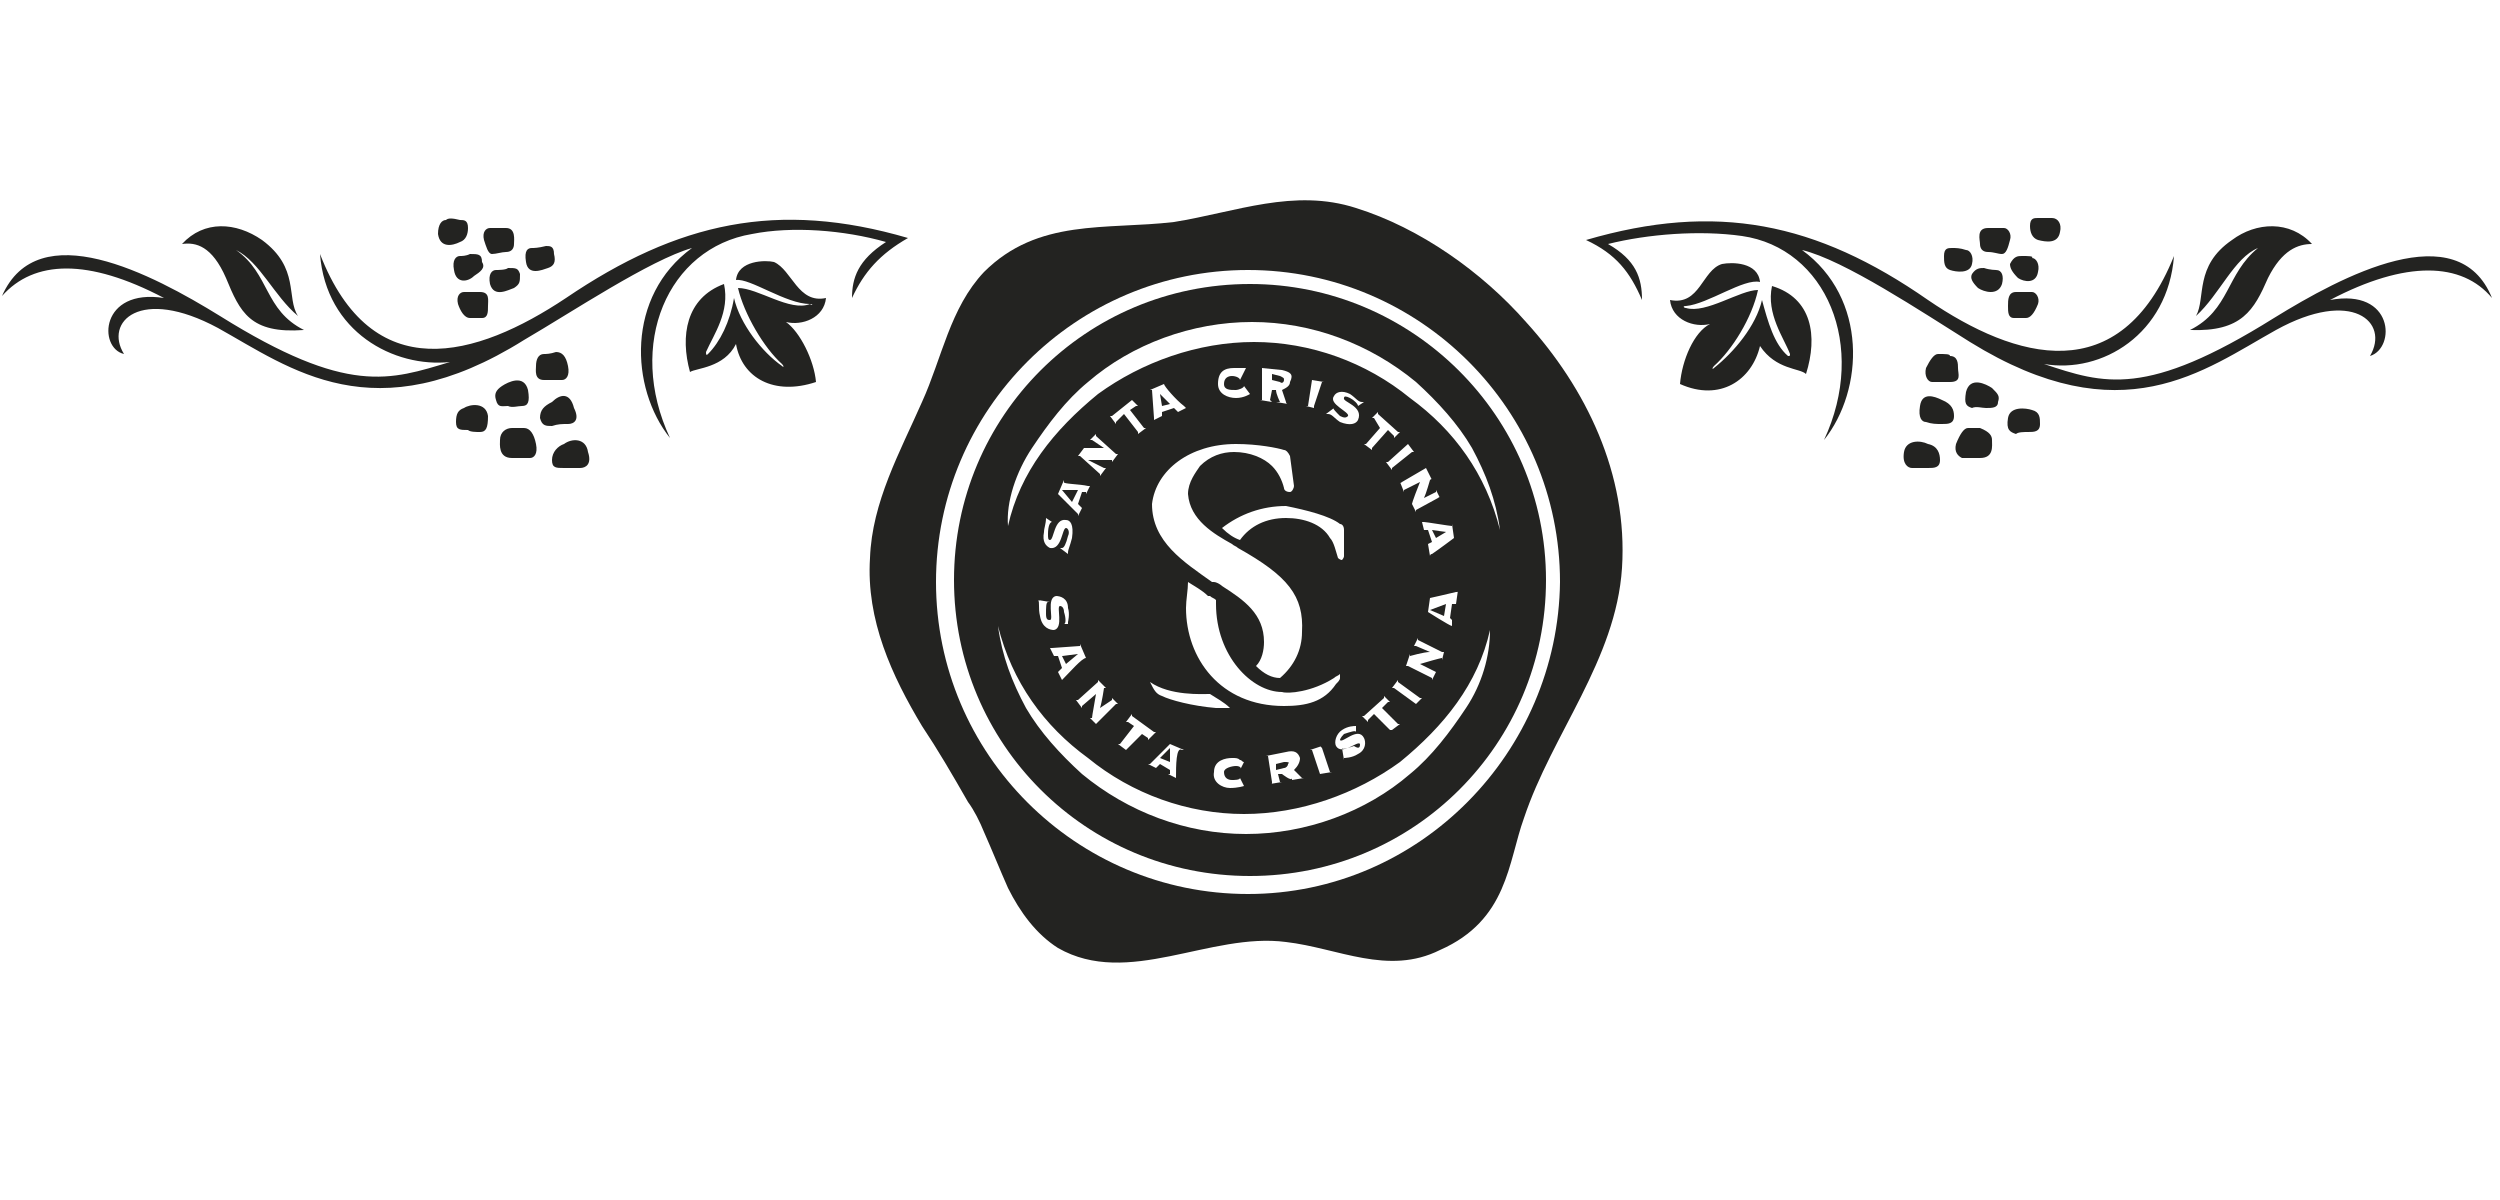 <?xml version="1.0" encoding="utf-8"?>
<!-- Generator: $$$/GeneralStr/196=Adobe Illustrator 27.6.0, SVG Export Plug-In . SVG Version: 6.00 Build 0)  -->
<svg version="1.1" id="Livello_1" xmlns:serif="http://www.serif.com/"
	 xmlns="http://www.w3.org/2000/svg" xmlns:xlink="http://www.w3.org/1999/xlink" x="0px" y="0px" viewBox="0 0 125 60"
	 style="enable-background:new 0 0 125 60;" xml:space="preserve">
<style type="text/css">
	.st0{fill:#232321;}
</style>
<g>
	<path class="st0" d="M44.3,12.1c-2.1-0.6-4.7-0.8-6.7-0.4c-4.2,0.7-6.3,5.5-4.1,10.2c-2-2.5-2.2-7.1,1.1-9.5
		c-2.1,0.6-6,3.2-8.4,4.6c-7.5,4.7-11.7,1.4-15.3-0.6c-3.9-2.1-5.7-0.3-4.7,1.3c-1.3-0.3-1.2-3.3,2-2.8c-3.8-2-6.5-1.9-8.1-0.1
		c1.8-4.1,7.5-1.1,10.9,1c6.4,4,8.5,3.2,11.5,2.3c-2.8,0.3-6.2-1.5-6.5-5.4c2.6,6.7,7.8,5.2,12.3,2.2c5.6-3.8,10.6-4.9,17.1-3
		c-1.4,0.8-2.2,1.7-2.8,3C42.6,13.9,42.9,13,44.3,12.1z M25.3,12.6c0.3,0,0.4-0.2,0.4-0.4s0.1-0.8-0.4-0.8c-0.2,0-0.6,0-0.8,0
		c-0.2,0-0.4,0.2-0.3,0.6c0.1,0.3,0.2,0.7,0.4,0.7C24.8,12.7,25.1,12.6,25.3,12.6z M24.1,15.9c0.3,0,0.3-0.3,0.3-0.6
		s0.1-0.7-0.4-0.7c-0.2,0-0.4,0-0.8,0c-0.2,0-0.4,0.2-0.3,0.6c0.1,0.3,0.3,0.7,0.6,0.7C23.7,15.9,24,15.9,24.1,15.9z M26.6,12.4
		c-0.2,0-0.4,0.1-0.3,0.7c0.1,0.7,0.8,0.4,1.1,0.3c0.3-0.1,0.4-0.3,0.3-0.7c0-0.4-0.2-0.4-0.4-0.4C26.9,12.4,26.7,12.4,26.6,12.4z
		 M24.8,13.5c-0.2,0-0.4,0.2-0.3,0.7c0.2,0.7,0.9,0.3,1.2,0.2c0.3-0.2,0.3-0.3,0.3-0.7c-0.1-0.3-0.2-0.3-0.6-0.3
		C25.3,13.5,24.9,13.5,24.8,13.5z M22.3,11c-0.2,0-0.4,0.2-0.4,0.7c0.1,0.7,0.7,0.6,1.1,0.4c0.3-0.1,0.4-0.4,0.4-0.7
		c0-0.4-0.2-0.4-0.4-0.4C22.6,10.9,22.4,10.9,22.3,11z M23,12.8c-0.2,0-0.4,0.2-0.3,0.7c0.1,0.7,0.7,0.6,1,0.3
		c0.3-0.2,0.6-0.4,0.4-0.7c0-0.4-0.2-0.4-0.6-0.4C23.3,12.8,23.1,12.8,23,12.8z M25.6,21.4c-0.3,0-0.6,0.2-0.6,0.6
		c0,0.2-0.1,0.9,0.6,0.9c0.2,0,0.7,0,0.9,0c0.2,0,0.4-0.2,0.3-0.7s-0.3-0.8-0.6-0.8C26.1,21.4,25.7,21.4,25.6,21.4z M27.2,17.7
		c-0.3,0-0.4,0.3-0.4,0.6c0,0.2-0.1,0.7,0.4,0.7c0.2,0,0.6,0,0.9,0c0.2,0,0.4-0.2,0.3-0.7s-0.3-0.7-0.6-0.7
		C27.5,17.7,27.3,17.7,27.2,17.7z M24,21.6c0.3,0,0.4-0.2,0.4-0.8c-0.1-0.7-0.9-0.6-1.2-0.4c-0.3,0.1-0.4,0.3-0.4,0.7
		c0,0.4,0.2,0.4,0.6,0.4C23.5,21.6,23.8,21.6,24,21.6z M26.1,20.3c0.3,0,0.4-0.2,0.3-0.8c-0.2-0.8-1-0.4-1.3-0.2
		c-0.3,0.2-0.4,0.4-0.3,0.7c0.1,0.4,0.3,0.3,0.6,0.3C25.6,20.4,25.9,20.3,26.1,20.3z M29,23.4c0.3,0,0.6-0.2,0.4-0.8
		c-0.1-0.7-0.8-0.7-1.2-0.4c-0.3,0.1-0.6,0.4-0.6,0.8c0,0.4,0.2,0.4,0.6,0.4C28.6,23.4,28.8,23.4,29,23.4z M28.4,21.2
		c0.3,0,0.6-0.2,0.3-0.8c-0.2-0.8-0.7-0.7-1.1-0.3c-0.4,0.2-0.6,0.4-0.6,0.8c0.1,0.4,0.3,0.4,0.6,0.4C27.9,21.2,28.1,21.2,28.4,21.2
		z M11.8,12.5C11.8,12.4,11.8,12.4,11.8,12.5c1.2,0.6,1.9,2.3,3.1,3.3c-0.6-0.9,0.1-2.4-1.8-3.8c-1.3-0.9-2.9-1-4,0.2
		c0.7-0.1,1.5,0.1,2.2,1.7c0.7,1.7,1.2,2.8,3.9,2.6C13.2,15.5,13.5,13.7,11.8,12.5z M40.5,15.2C40.7,15.2,40.6,15.3,40.5,15.2
		c-1,0.4-2.6-0.8-3.6-0.8c0.3,1.3,1.3,3,2.2,3.8c0.1,0.1,0.1,0.2,0,0.1c-1-0.7-2.1-2.1-2.4-3.4c-0.2,1.2-0.7,2.2-1.3,2.8
		c-0.1,0.1-0.1,0-0.1-0.1c0.4-0.9,1.2-2,0.9-3.4c-1.9,0.7-2.2,2.6-1.7,4.4c0.3-0.2,1.7-0.2,2.3-1.4c0.3,1.7,1.9,2.6,4,1.9
		c-0.1-1.1-0.8-2.5-1.5-3c0.8,0.2,1.9-0.2,2-1.2c-1.4,0.3-1.7-1.4-2.6-1.8c-0.4-0.1-1.8-0.1-1.9,0.9C37.5,13.9,39.3,15.2,40.5,15.2z
		"/>
	<path class="st0" d="M82.1,15c-0.6-1.4-1.3-2.3-2.8-3c6.5-1.9,11.5-0.9,17.1,3c4.4,3,9.6,4.5,12.3-2.2c-0.3,3.9-3.6,5.9-6.5,5.4
		c3,1,5.1,1.7,11.5-2.3c3.4-2.1,9.2-5.2,10.9-1c-1.5-1.8-4.3-1.9-8.1,0.1c3.2-0.6,3.3,2.4,2,2.8c1-1.7-0.9-3.4-4.7-1.3
		c-3.6,2-7.7,5.3-15.3,0.6c-2.4-1.5-6.3-4.1-8.4-4.6c3.3,2.4,3.1,7,1.1,9.5c2.2-4.7,0.1-9.6-4.1-10.2c-2.1-0.3-4.7-0.1-6.7,0.4
		C81.8,13,82.1,13.9,82.1,15z M100.1,12.7c0.2,0,0.3-0.3,0.4-0.7c0.1-0.3-0.1-0.6-0.3-0.6c-0.2,0-0.6,0-0.8,0
		c-0.6,0-0.4,0.6-0.4,0.8s0.1,0.4,0.4,0.4C99.7,12.6,99.9,12.7,100.1,12.7z M101.3,15.9c0.2,0,0.4-0.2,0.6-0.7
		c0.1-0.3-0.1-0.6-0.3-0.6c-0.2,0-0.6,0-0.8,0c-0.4,0-0.4,0.4-0.4,0.7s0,0.6,0.3,0.6C100.8,15.9,101,15.9,101.3,15.9z M97.6,12.4
		c-0.2,0-0.4,0-0.4,0.4c0,0.3,0,0.6,0.3,0.7c0.3,0.1,1,0.2,1.1-0.3c0.1-0.4-0.1-0.7-0.3-0.7C98,12.4,97.8,12.4,97.6,12.4z
		 M99.2,13.4c-0.2,0-0.4,0-0.6,0.3c-0.1,0.2,0,0.4,0.3,0.7c0.3,0.2,1,0.4,1.2-0.2c0.1-0.4,0-0.7-0.3-0.7
		C99.8,13.5,99.5,13.5,99.2,13.4z M101.9,10.9c-0.2,0-0.4,0-0.4,0.4c0,0.3,0.1,0.6,0.4,0.7c0.4,0.1,1,0.2,1.1-0.4
		c0.1-0.4-0.1-0.7-0.4-0.7C102.3,10.9,102.1,10.9,101.9,10.9z M101.1,12.8c-0.2,0-0.4,0-0.6,0.4c0,0.2,0.1,0.4,0.4,0.7
		c0.3,0.2,0.9,0.3,1-0.3c0.1-0.4-0.1-0.7-0.3-0.7C101.7,12.8,101.4,12.8,101.1,12.8z M98.4,21.4c-0.2,0-0.4,0.3-0.6,0.8
		c-0.1,0.4,0.1,0.6,0.3,0.7c0.2,0,0.7,0,0.9,0c0.7,0,0.6-0.6,0.6-0.9c0-0.2-0.1-0.4-0.6-0.6C99,21.4,98.7,21.4,98.4,21.4z
		 M96.9,17.7c-0.2,0-0.4,0.3-0.6,0.7c-0.1,0.4,0.1,0.7,0.3,0.7c0.3,0,0.7,0,0.9,0c0.6,0,0.4-0.4,0.4-0.7c0-0.2,0-0.6-0.4-0.6
		C97.5,17.7,97.3,17.7,96.9,17.7z M101.4,21.6c0.3,0,0.6,0,0.6-0.4c0-0.3,0-0.6-0.4-0.7c-0.3-0.1-1.1-0.2-1.2,0.4
		c-0.1,0.6,0.1,0.7,0.4,0.8C100.9,21.6,101.2,21.6,101.4,21.6z M99.3,20.4c0.3,0,0.6,0,0.6-0.3c0.1-0.3,0-0.4-0.3-0.7
		c-0.3-0.2-1.1-0.6-1.3,0.2c-0.1,0.6,0,0.7,0.3,0.8C98.8,20.3,99.1,20.4,99.3,20.4z M96.4,23.4c0.3,0,0.6,0,0.6-0.4
		c0-0.3-0.1-0.7-0.6-0.8c-0.4-0.2-1.1-0.2-1.2,0.4c-0.1,0.6,0.2,0.8,0.4,0.8C95.9,23.4,96.1,23.4,96.4,23.4z M97.1,21.2
		c0.3,0,0.6,0,0.6-0.4c0-0.3-0.1-0.6-0.6-0.8c-0.4-0.2-1-0.4-1.1,0.3c-0.1,0.6,0.1,0.8,0.3,0.8C96.6,21.2,96.8,21.2,97.1,21.2z
		 M109.5,16.5c2.6,0.1,3.2-1,3.9-2.6c0.7-1.4,1.5-1.7,2.2-1.7c-1.1-1.2-2.8-1.1-4-0.2c-1.9,1.3-1.3,2.9-1.8,3.8
		c1.2-1.1,1.9-2.9,3.1-3.4c0.1,0,0.1,0,0,0C111.3,13.7,111.5,15.5,109.5,16.5z M88,14.1c-0.1-1-1.4-1-1.9-0.9
		c-1,0.3-1.1,2.1-2.6,1.8c0.1,1,1.2,1.4,2,1.2c-0.8,0.4-1.4,1.8-1.5,3c2,0.9,3.6-0.2,4-1.9c0.8,1.2,2,1.1,2.3,1.4
		c0.6-1.9,0.3-3.8-1.7-4.4c-0.3,1.4,0.6,2.6,0.9,3.4c0,0.1,0,0.1-0.1,0.1c-0.7-0.6-1-1.7-1.3-2.8c-0.3,1.3-1.4,2.6-2.4,3.4
		c-0.1,0.1-0.1,0,0-0.1c0.9-0.8,1.9-2.4,2.2-3.8c-0.9,0-2.6,1.2-3.6,0.9c-0.1,0-0.2-0.1,0-0.1C85.4,15.2,87.2,13.9,88,14.1z"/>
	<path class="st0" d="M76.3,16.1c-2.2-2.5-5.3-4.7-8.5-5.7c-3.1-1-6,0.2-9.1,0.7c-3.4,0.4-6.8-0.2-9.5,2.5c-1.7,1.8-2.1,4.3-3.1,6.5
		c-1.1,2.5-2.5,5-2.6,7.8c-0.2,3.1,1.1,5.9,2.6,8.4c0.8,1.2,1.5,2.4,2.3,3.8c0.3,0.4,0.6,1,0.8,1.5c0.4,0.9,0.8,1.9,1.2,2.8
		c0.6,1.2,1.4,2.3,2.5,3c3.5,2,7.6-0.8,11.4-0.3c2.6,0.3,5.1,1.7,7.7,0.4c3.4-1.5,3.4-4.4,4.2-6.6c1.4-4.2,4.6-7.9,4.9-12.5
		C81.4,23.7,79.3,19.4,76.3,16.1z M62.4,44.7c-8.6,0-15.6-7-15.6-15.6s7-15.6,15.6-15.6c8.6,0,15.6,7,15.6,15.6
		C77.9,37.6,71,44.7,62.4,44.7z"/>
	<g>
		<path class="st0" d="M64.2,38.1l-0.4,0.1v0.3l0.4-0.1c0.1,0,0.2-0.1,0.2-0.2C64.5,38.1,64.4,38.1,64.2,38.1z"/>
		<path class="st0" d="M64.2,19c0-0.1,0-0.1-0.2-0.2l-0.4-0.1V19l0.4,0.1C64.1,19.2,64.2,19.1,64.2,19z"/>
		<polygon class="st0" points="53.9,32.7 53.1,32.8 53.3,33.2 		"/>
		<polygon class="st0" points="58.1,20.3 58.5,20.2 58,19.7 		"/>
		<polygon class="st0" points="53.9,24.5 53.1,24.5 53.6,25.1 		"/>
		<polygon class="st0" points="58.5,38.1 58.5,37.4 58,37.9 		"/>
		<path class="st0" d="M62.5,14.2c-8.2,0-14.8,6.6-14.8,14.8s6.6,14.8,14.8,14.8S77.3,37.2,77.3,29S70.6,14.2,62.5,14.2z M51.6,22.4
			c0.8-1.2,1.7-2.4,2.8-3.3c2.2-1.9,5.2-3,8.2-3c3,0,5.9,1.1,8.2,3c1.1,1,2.1,2.1,2.8,3.3c0.7,1.3,1.2,2.6,1.4,4.1
			c-0.7-2.8-2.3-5-4.5-6.6c-2.2-1.8-5-2.8-7.8-2.8c-2.8,0-5.6,1-7.8,2.6c-2.2,1.8-3.9,3.9-4.5,6.6C50.3,25.1,50.8,23.6,51.6,22.4z
			 M72.6,31L72.6,31L72.6,31v0.4l0,0v-0.1c-0.1,0-1.2-0.7-1.2-0.7l0,0l0,0l0.1-0.7l0,0l0,0c0,0,0.9-0.2,1.3-0.3c0.1,0,0.1,0,0.1-0.1
			l0,0l-0.1,0.7l0,0l0,0h-0.2l-0.1,0.7C72.6,31,72.6,31,72.6,31z M71.8,33.6L71.8,33.6L71.8,33.6L71.6,34l0,0c0-0.1,0-0.1,0-0.1
			l-1.2-0.6c0,0,0,0-0.1,0l0,0l0.2-0.6l0,0c0,0.1,0,0.1,0,0.1s0.7-0.2,1-0.2l-0.7-0.3c0,0,0,0-0.1,0l0,0l0.2-0.4l0,0
			c0,0.1,0,0.1,0,0.1l1.2,0.6c0,0,0,0,0.1,0l0,0L72.1,33l0,0v-0.1c0,0-0.1,0-1.1,0.3L71.8,33.6z M70.8,35.2l-1.1-0.8c0,0,0,0-0.1,0
			l0,0l0.3-0.4l0,0c0,0.1,0,0.1,0,0.1l1.1,0.8c0,0,0,0,0.1,0l0,0L70.8,35.2L70.8,35.2L70.8,35.2z M69.5,36.5l-0.8-0.8l-0.3,0.3
			c0,0,0,0,0,0.1l0,0l-0.3-0.3l0,0h0.1l1-0.9c0,0,0,0,0-0.1l0,0l0.3,0.3l0,0h-0.1l-0.3,0.3l0.8,0.8c0,0,0,0,0.1,0l0,0l-0.4,0.3V36.5
			L69.5,36.5z M68,37.2c-0.1-0.2-0.9,0.6-1.2,0.1c-0.1-0.2,0-0.6,0.3-0.8c0.3-0.2,0.6-0.2,0.7-0.2c0,0,0,0,0-0.1l0,0v0.4l0,0l0,0
			c0-0.1-0.3,0-0.6,0.1C67,36.9,67,37,67,37c0.1,0.2,0.9-0.7,1.2-0.1c0.1,0.2,0.1,0.6-0.3,0.8c-0.3,0.2-0.7,0.2-0.7,0.2s0,0,0,0.1
			l0,0l-0.1-0.6l0,0l0,0c0,0.1,0.3,0,0.6-0.1C68,37.5,68,37.3,68,37.2z M66,38.7l-0.4-1.2c0,0,0,0-0.1,0l0,0l0.6-0.2l0,0
			c-0.1,0-0.1,0,0,0.1l0.4,1.2c0,0,0,0,0.1,0l0,0L66,38.7L66,38.7L66,38.7z M64.2,35.3c-3.2,0-4.9-2.4-4.9-4.9
			c0-0.4,0.1-0.9,0.1-1.3c0.3,0.2,0.7,0.4,1,0.7h0.1c0.1,0.1,0.2,0.1,0.3,0.2l0,0l0,0c0,0.1,0,0.1,0,0.2c0,2.6,1.8,4.4,3.3,4.4
			c0.3,0.1,1.5,0,2.6-0.7c0.1-0.1,0.2-0.1,0.3-0.2c0,0.1,0,0.2,0,0.2c0,0.1-0.1,0.2-0.2,0.3C66.2,35.1,65.3,35.3,64.2,35.3z
			 M64.1,38.7h-0.2l0.1,0.4c0,0,0,0,0.1,0l0,0l-0.6,0.1l0,0c0.1,0,0.1,0,0.1-0.1l-0.2-1.3c0,0,0,0-0.1,0l0,0l1-0.2
			c0.4-0.1,0.6,0,0.7,0.3c0,0.2-0.1,0.4-0.3,0.6l0.4,0.4h0.1l0,0l-0.6,0.1l0,0c0,0,0,0,0-0.1C64.6,39.1,64.1,38.7,64.1,38.7z
			 M61.8,38.3c-0.2,0-0.6,0.1-0.6,0.3c0,0.3,0.2,0.4,0.4,0.4c0.1,0,0.4,0,0.4-0.1l0,0l0,0l0.2,0.4l0,0l0,0c0,0-0.3,0.1-0.7,0.1
			c-0.4,0-0.9-0.3-0.8-0.8c0-0.6,0.6-0.7,0.9-0.7c0.2,0,0.3,0,0.4,0.1c0.1,0,0.1,0.1,0.2,0.1l0,0l0,0l-0.2,0.4l0,0l0,0
			C62.1,38.4,62,38.3,61.8,38.3z M58.8,38.9L58.8,38.9l-0.4-0.2l0,0c0,0,0,0,0.1,0v-0.2L58,38.2c-0.1,0.1-0.2,0.2-0.2,0.2l0,0l0,0
			l-0.4-0.2l0,0h0.1l1-1l0,0l0,0l0.7,0.3l0,0c0,0,0,0-0.1,0C58.8,37.3,58.8,38.3,58.8,38.9C58.8,38.7,58.8,38.9,58.8,38.9z
			 M56.3,37.5L56.3,37.5l-0.4-0.3l0,0c0.1,0,0.1,0,0.1,0l0.7-0.9l-0.3-0.2c0,0,0,0-0.1,0l0,0l0.3-0.4l0,0c0,0.1,0,0.1,0,0.1l1.1,0.8
			c0,0,0,0,0.1,0l0,0L57.4,37l0,0c0-0.1,0-0.1,0-0.1l-0.3-0.2L56.3,37.5C56.3,37.4,56.3,37.4,56.3,37.5z M54.8,36.2L54.8,36.2
			l-0.3-0.3l0,0c0,0,0,0,0.1,0c0,0,0-0.1,0.2-1.2l-0.7,0.6c0,0,0,0,0,0.1l0,0l-0.3-0.4l0,0h0.1l1-0.9c0,0,0,0,0-0.1l0,0l0.4,0.4l0,0
			h-0.1c0,0-0.1,0.7-0.2,1l0.6-0.4c0,0,0,0,0-0.1l0,0l0.3,0.3l0,0h-0.1L54.8,36.2L54.8,36.2z M53.1,34L53.1,34l-0.2-0.4l0,0l0,0
			c0,0,0.1-0.1,0.2-0.2l-0.2-0.6c-0.2,0-0.2,0-0.2,0l0,0l0,0l-0.2-0.4l0,0c0,0,0,0,0.1,0c0.1,0,1.3-0.1,1.4-0.1c0,0,0,0,0-0.1l0,0
			l0.3,0.7l0,0l0,0C54.1,32.9,53.5,33.6,53.1,34L53.1,34z M51.9,30L51.9,30l0.6,0.1l0,0c0,0,0,0-0.1,0s-0.1,0.3-0.1,0.6
			s0.1,0.3,0.2,0.3c0.2,0-0.2-1.1,0.3-1.2c0.2,0,0.6,0.1,0.6,0.6c0.1,0.3,0,0.7,0,0.7s0,0,0,0.1l0,0h-0.2l0,0l0,0
			c0.1,0,0.1-0.3,0-0.6c0-0.2-0.1-0.3-0.2-0.3c-0.2,0,0.2,1.1-0.3,1.2c-0.2,0-0.6-0.1-0.7-0.7C51.9,30.4,52,30.1,51.9,30
			C52,30.1,52,30,51.9,30z M52.3,25.9L52.3,25.9l0.3,0.2l0,0l0,0c-0.1,0-0.2,0.2-0.2,0.6c0,0.2,0,0.3,0.1,0.3c0.2,0,0.2-1.1,0.8-1
			c0.2,0,0.4,0.2,0.3,0.9c-0.1,0.4-0.2,0.6-0.2,0.7c0,0,0,0,0,0.1l0,0L53,27.4l0,0c0,0,0,0,0.1,0s0.2-0.2,0.3-0.6
			c0.1-0.2,0-0.4-0.1-0.4c-0.2,0-0.2,1.1-0.8,1c-0.2-0.1-0.4-0.3-0.3-0.8C52.2,26.4,52.3,26.2,52.3,25.9
			C52.3,26.1,52.3,25.9,52.3,25.9z M54.2,22.4c0,0,0.7,0,1,0L54.6,22c0,0,0,0-0.1,0l0,0l0.3-0.3l0,0v0.1l1,0.9c0,0,0,0,0.1,0l0,0
			l-0.3,0.4l0,0c0,0,0,0,0-0.1c0,0-0.1,0-1.2,0l0.8,0.4c0,0,0,0,0.1,0l0,0L55,23.8l0,0v-0.1l-1-0.9c0,0,0,0-0.1,0l0,0L54.2,22.4
			L54.2,22.4L54.2,22.4z M56.6,20L56.6,20l0.3,0.3l0,0h-0.1l-0.3,0.2l0.7,0.9c0,0,0,0,0.1,0l0,0l-0.4,0.3l0,0v-0.1l-0.7-0.9
			l-0.4,0.4c0,0,0,0,0,0.1l0,0l-0.3-0.4l0,0h0.1L56.6,20C56.6,20.1,56.6,20.1,56.6,20z M54.4,24.3C54.5,24.3,54.5,24.3,54.4,24.3
			h0.1l-0.2,0.4l0,0c0,0,0,0,0-0.1h-0.2l-0.2,0.6c0.1,0.1,0.2,0.2,0.2,0.2l0,0l0,0l-0.2,0.4l0,0v-0.1l-1-1l0,0l0,0l0.3-0.7l0,0
			c0,0,0,0,0,0.1C53.1,24.2,54,24.2,54.4,24.3z M58.1,34.8c-0.3-0.1-0.4-0.3-0.6-0.7c1,0.7,2.6,0.6,3,0.6c0.3,0.2,0.7,0.4,1,0.7
			c-0.2,0-0.4,0-0.7,0C59.6,35.3,58.5,35,58.1,34.8z M59.2,20.3C59.3,20.3,59.3,20.3,59.2,20.3l0.1,0.1l-0.4,0.2l0,0l0,0
			c0,0-0.1-0.1-0.2-0.2l-0.6,0.2c0,0.2,0,0.2,0,0.2l0,0l0,0l-0.4,0.2l0,0c0,0,0,0,0-0.1s-0.1-1.3-0.1-1.4c0,0,0,0-0.1,0l0,0l0.7-0.3
			l0,0l0,0C58.2,19.3,58.8,20,59.2,20.3z M61.6,18.8c-0.2,0-0.4,0.1-0.4,0.4c0,0.3,0.3,0.3,0.6,0.3c0.1,0,0.4-0.1,0.4-0.2l0,0l0,0
			l0.3,0.4l0,0l0,0c0,0-0.3,0.2-0.7,0.2c-0.4,0-0.9-0.2-0.9-0.7c0-0.6,0.3-0.8,0.8-0.8c0.2,0,0.3,0,0.4,0c0.1,0,0.1,0,0.2,0l0,0l0,0
			L62,19l0,0l0,0C62,18.9,61.8,18.8,61.6,18.8z M61.8,22.2c1.1,0,2.1,0.2,2.4,0.3c0.1,0,0.2,0.1,0.3,0.3l0.2,1.5
			c0,0.1-0.1,0.3-0.2,0.3l0,0c-0.2,0-0.3-0.1-0.3-0.2c-0.1-0.4-0.3-0.8-0.6-1.1c-0.4-0.4-1.1-0.7-1.9-0.7c-0.6,0-1.2,0.2-1.7,0.7
			c-0.2,0.3-0.6,0.8-0.6,1.4c0.1,1.3,1.3,2,2.2,2.5c0.1,0.1,0.2,0.1,0.3,0.2c2.5,1.4,3.3,2.4,3.2,4.2c0,0.9-0.4,1.7-1.1,2.3
			c-0.4,0-0.8-0.2-1.2-0.6c0.3-0.3,0.4-0.8,0.4-1.2c0-1.4-1-2.1-2.1-2.8c-0.1-0.1-0.3-0.2-0.4-0.2h-0.1c-1.4-1-3-2-3-3.9
			C57.8,23.5,59.5,22.2,61.8,22.2z M63.1,18.4L63.1,18.4l1,0.1c0.4,0.1,0.6,0.2,0.4,0.6c0,0.2-0.2,0.3-0.4,0.4l0.2,0.6
			c0,0,0,0.1,0.1,0.1l0,0l-0.6-0.1l0,0H64c0,0-0.2-0.4-0.2-0.6h-0.2L63.5,20c0,0,0,0,0.1,0.1l0,0L63,20l0,0c0.1,0,0.1,0,0.1,0
			L63.1,18.4C63.3,18.4,63.3,18.4,63.1,18.4z M65.6,19L65.6,19l0.6,0.1l0,0c-0.1,0-0.1,0-0.1,0l-0.4,1.2c0,0,0,0,0,0.1l0,0l-0.4-0.1
			l0,0c0.1,0,0.1,0,0.1,0L65.6,19C65.7,19,65.7,19,65.6,19z M67,26.2c0.1,0,0.2,0.1,0.2,0.3c0,0.3,0,0.8,0,1.3
			c0,0.1-0.1,0.2-0.1,0.2l0,0c-0.1,0-0.2-0.1-0.2-0.1c-0.1-0.3-0.2-0.8-0.4-1c-0.4-0.7-1.3-1-2.2-1c-1,0-1.8,0.4-2.3,1.1
			c-0.3-0.1-0.6-0.3-0.9-0.6c0.9-0.7,2-1.1,3.2-1.1C65.3,25.5,66.5,25.8,67,26.2z M67,20.8c0.2,0.1,0.3,0.1,0.4,0
			c0.1-0.2-1-0.6-0.7-1c0.1-0.2,0.4-0.3,0.8-0.1c0.3,0.2,0.4,0.4,0.6,0.4h0.1l0,0l-0.3,0.2l0,0l0,0c0-0.1-0.2-0.3-0.4-0.4
			c-0.2-0.1-0.3-0.1-0.3,0c-0.1,0.2,1,0.4,0.7,1.1c-0.1,0.2-0.4,0.3-0.9,0.1c-0.3-0.2-0.4-0.4-0.6-0.4c0,0,0,0-0.1,0l0,0l0.4-0.3
			l0,0l0,0C66.6,20.4,66.8,20.6,67,20.8z M68.7,20.9L68.7,20.9h-0.1l0.3-0.3l0,0v0.1l1,0.9c0,0,0,0,0.1,0l0,0l-0.3,0.3l0,0v-0.1
			l-0.3-0.3l-0.8,0.9c0,0,0,0,0,0.1l0,0l-0.4-0.3l0,0h0.1l0.7-0.8L68.7,20.9z M70.4,22.2L70.4,22.2l0.3,0.4l0,0h-0.1l-1,0.8
			c0,0,0,0,0,0.1l0,0l-0.3-0.4l0,0h0.1L70.4,22.2C70.4,22.3,70.4,22.3,70.4,22.2z M71.3,23.4L71.3,23.4l0.3,0.6l0,0c0,0,0-0.1-0.1,0
			c0,0-0.2,0.7-0.3,0.9l0.6-0.3c0,0,0,0,0-0.1l0,0l0.2,0.4l0,0c0-0.1-0.1,0-0.1,0l-1.1,0.6c0,0,0,0,0,0.1l0,0l-0.2-0.4l0,0l0,0
			c0,0,0-0.1,0.4-1.1l-0.8,0.4c0,0,0,0,0,0.1l0,0L70,24.1l0,0c0,0.1,0.1,0,0.1,0L71.3,23.4C71.3,23.5,71.3,23.5,71.3,23.4z
			 M71.4,26.5c-0.2,0-0.2,0-0.2,0l0,0l0,0l-0.1-0.4l0,0c0,0,0,0,0.1,0c0.1,0,1.3,0.2,1.4,0.2c0,0,0,0,0-0.1l0,0l0.1,0.7l0,0l0,0
			c0,0-0.8,0.6-1.1,0.8c-0.1,0-0.1,0.1-0.1,0.1l0,0l-0.1-0.6l0,0l0,0l0.2-0.1L71.4,26.5z M73.3,35.4c-0.8,1.2-1.7,2.4-2.8,3.3
			c-2.2,1.9-5.2,3-8.2,3c-3,0-5.9-1.1-8.2-3c-1.1-1-2.1-2.1-2.8-3.3c-0.7-1.3-1.2-2.6-1.4-4.1c0.7,2.8,2.3,5,4.5,6.6
			c2.2,1.8,5,2.8,7.8,2.8c2.8,0,5.6-1,7.8-2.6c2.2-1.8,3.9-3.9,4.5-6.6C74.5,32.8,74.1,34.2,73.3,35.4z"/>
		<polygon class="st0" points="72.3,26.6 71.6,26.5 71.8,26.9 		"/>
		<polygon class="st0" points="72.2,30.8 72.3,30.2 71.5,30.5 		"/>
	</g>
</g>
</svg>
